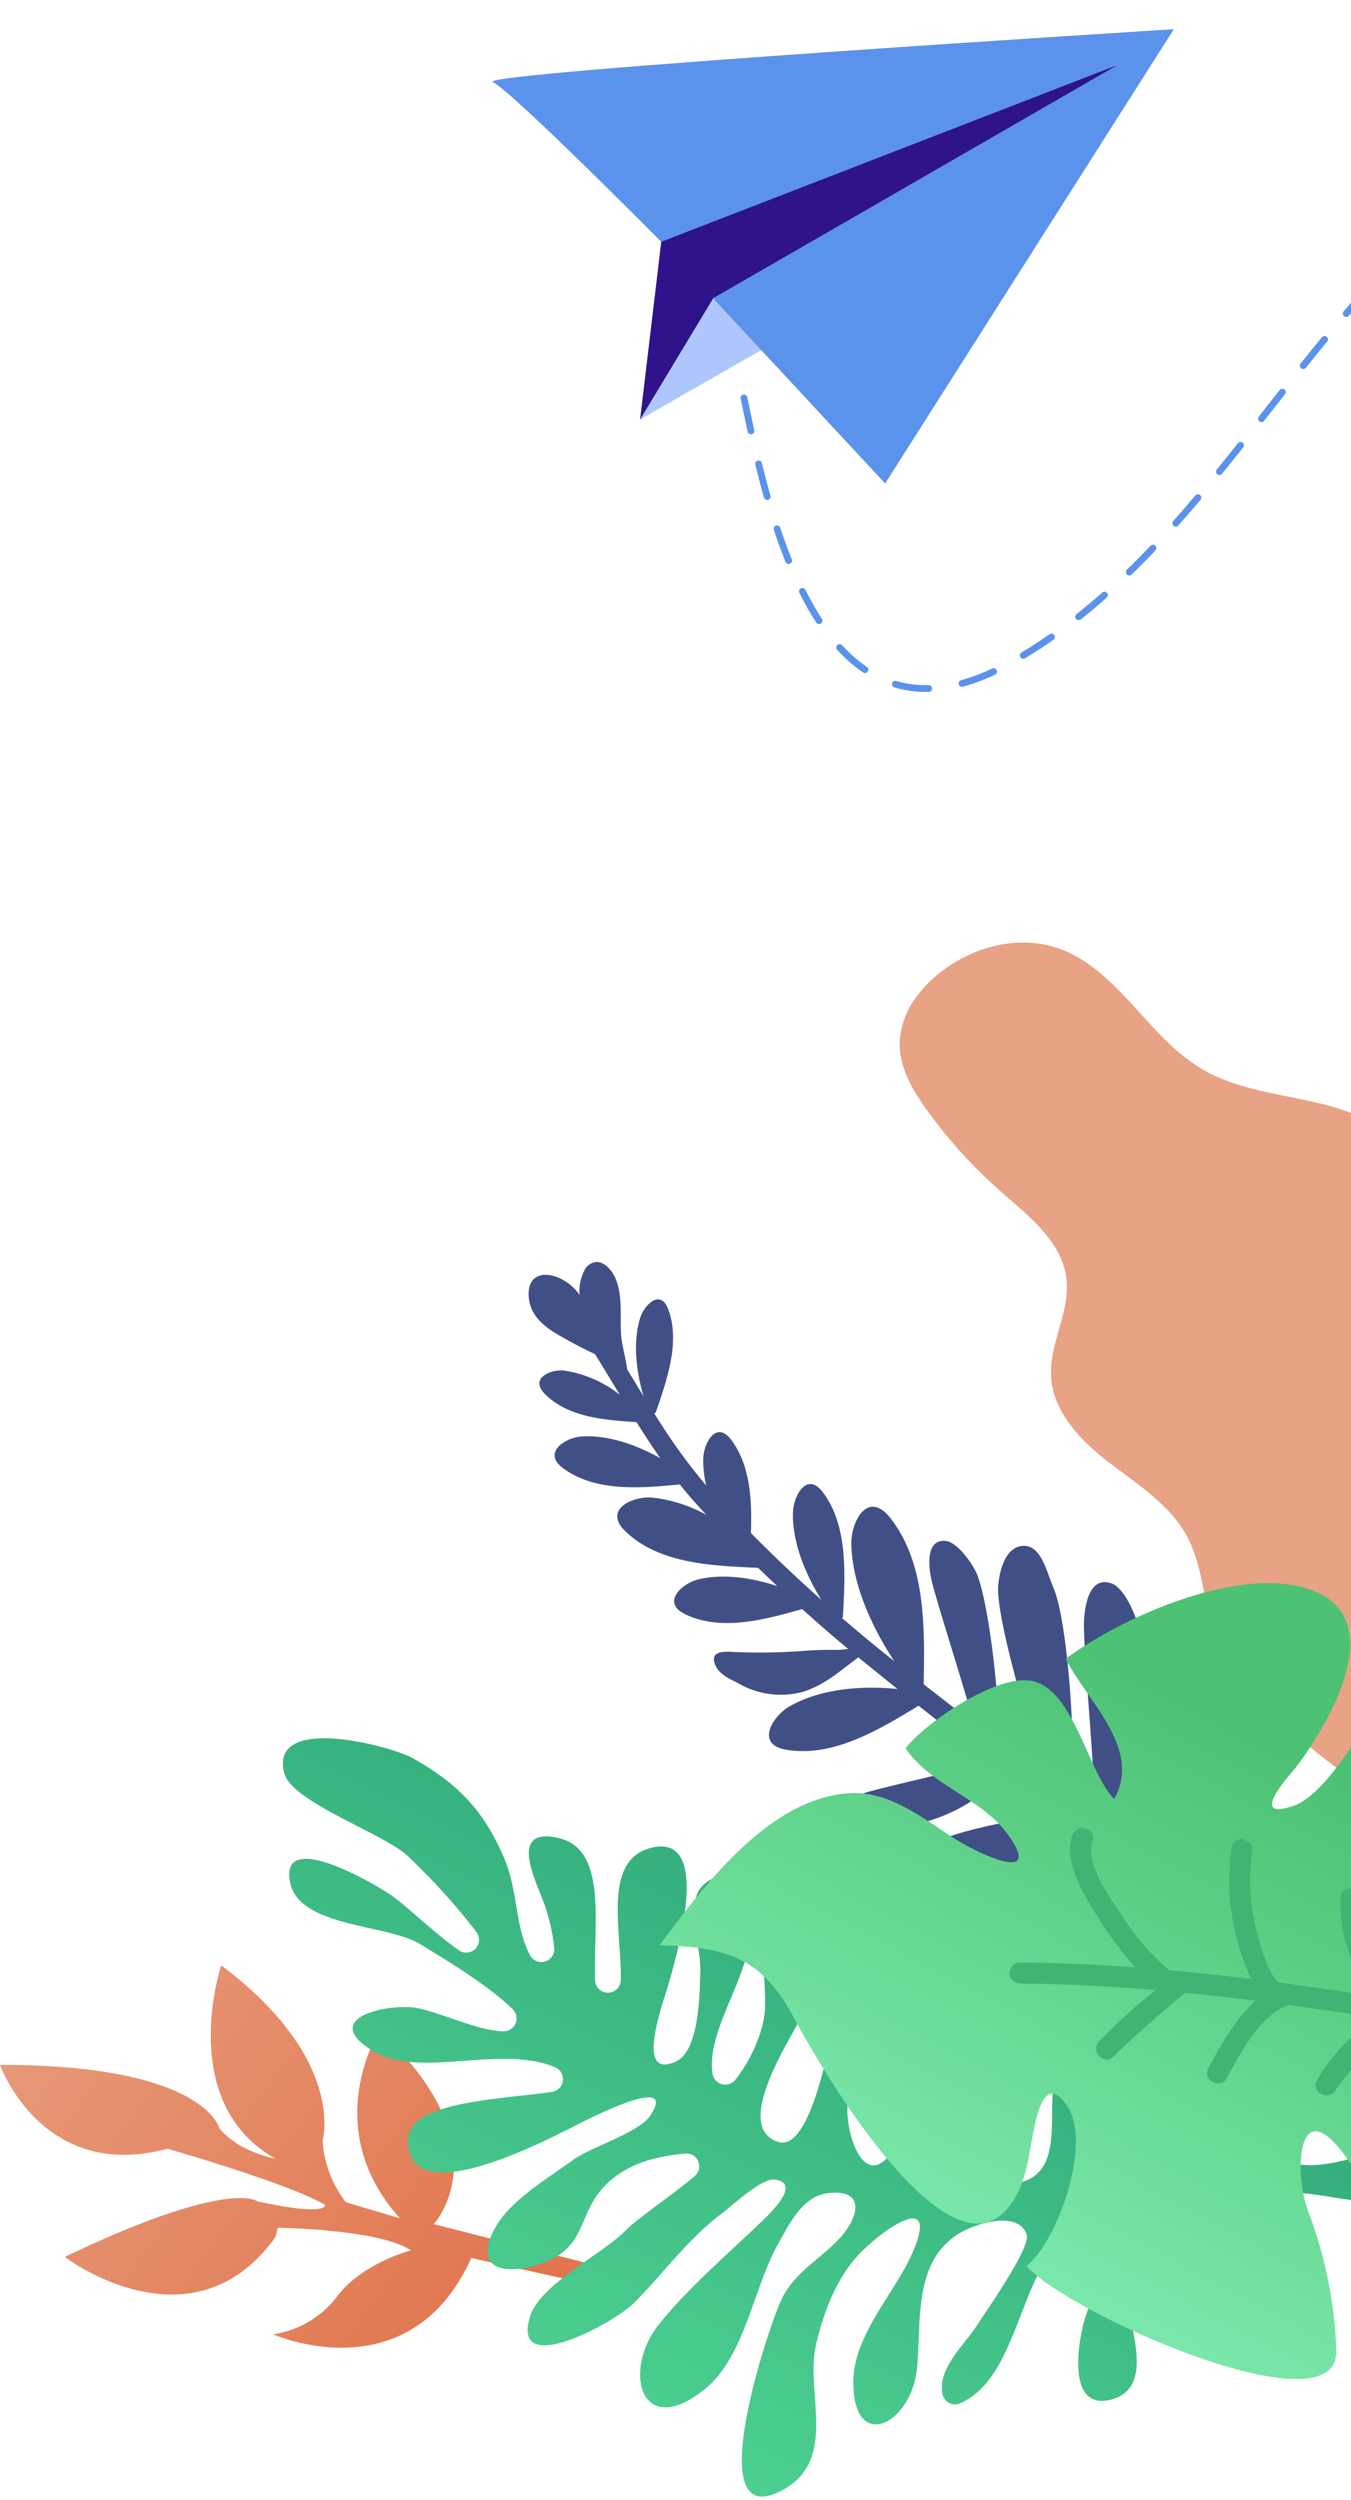 <svg xmlns="http://www.w3.org/2000/svg" xmlns:xlink="http://www.w3.org/1999/xlink" width="200" height="370" viewBox="0 0 200 370">
  <defs>
    <clipPath id="clip-path">
      <rect id="矩形_3885" data-name="矩形 3885" width="200" height="370" transform="translate(-18922 -22255)" fill="#fff" stroke="#707070" stroke-width="1"/>
    </clipPath>
    <linearGradient id="linear-gradient" x1="0.886" y1="0.735" x2="-0.279" y2="0.129" gradientUnits="objectBoundingBox">
      <stop offset="0.007" stop-color="#e1754d"/>
      <stop offset="1" stop-color="#e8a285"/>
    </linearGradient>
    <linearGradient id="linear-gradient-2" x1="1.494" y1="-6.161" x2="1.299" y2="-6.181" xlink:href="#linear-gradient"/>
    <linearGradient id="linear-gradient-3" x1="0.608" y1="0.246" x2="0.094" y2="1" gradientUnits="objectBoundingBox">
      <stop offset="0" stop-color="#32ac7b"/>
      <stop offset="1" stop-color="#56db98"/>
    </linearGradient>
    <linearGradient id="linear-gradient-4" x1="0.608" y1="0.246" x2="0.094" y2="1" gradientUnits="objectBoundingBox">
      <stop offset="0" stop-color="#4dc274"/>
      <stop offset="1" stop-color="#8ff9c4"/>
    </linearGradient>
  </defs>
  <g id="img_login_foil02" transform="translate(18922 22255)" clip-path="url(#clip-path)">
    <g id="组_17211" data-name="组 17211">
      <g id="组_17113" data-name="组 17113" transform="translate(-18922 -22115.5)">
        <path id="路径_32737" data-name="路径 32737" d="M181.524,377.08l-26.7-6.8s10.569-11.408-8.051-28.624c0,0-9.095,14.325,3.055,27.77l-8.023-2.385a16.766,16.766,0,0,1-3.446-9.095s3.579-12.034-15-25.962c0,0-6.772,20.295,8.051,28.624,0,0-5.553-1-8.352-4.558,0,0-2.184-9.361-32.445-9.338,0,0,6.2,17.411,24.789,12.412,0,0,17.9,5.105,23.325,8.307,0,0,.577,1.789-10-.517,0,0-4.164-3.468-28.521,8.227,0,0,18.788,14.279,31.163-2.919l.364-1.4s15.006.179,19.7,3.337c0,0-7.112,1.875-10.84,6.719a14.553,14.553,0,0,1-8.832,5.592c-.228.042-.463.082-.7.122,0,0,20.168,8.975,29.32-11.3l19.863,4.424Z" transform="translate(-90.613 -180.611)" fill="url(#linear-gradient)"/>
        <g id="组_17105" data-name="组 17105" transform="translate(133.183 0)">
          <path id="路径_32738" data-name="路径 32738" d="M267.009,261.491c6.846,8.969,47.2,49.8,42.072,71.6-1.287,5.456-4.738,11.288-9.341,16.171-5.848,6.22-13.544,10.91-20.973,11.391-10.655.691-41.118-21.621-46.062-31.127-2.887-5.552-2.306-12.447-5.325-17.926-2.553-4.626-7.267-7.546-11.452-10.764s-8.283-7.453-8.577-12.724c-.271-4.9,2.841-9.574,2.277-14.445-.632-5.506-5.575-9.289-9.733-12.949a72.019,72.019,0,0,1-10.935-12.055c-2.085-2.9-4.017-6.162-4.024-9.733a12.154,12.154,0,0,1,2.787-7.4,18.424,18.424,0,0,1,2.962-3.015c4.837-3.934,11.6-5.8,17.516-3.846,6.951,2.3,11.189,8.969,16.536,14.076a27.519,27.519,0,0,0,4.993,3.878c6.964,4.1,15.711,3.717,23.125,6.922C258.588,252.025,263.224,256.527,267.009,261.491Z" transform="translate(-184.935 -223.889)" fill="url(#linear-gradient-2)"/>
          <path id="路径_32739" data-name="路径 32739" d="M267.726,309.253c1.437-7.7,3.123-15.365,3.665-23.2.126-1.812-2.694-1.783-2.819.018-.482,6.96-1.917,13.787-3.226,20.627-.574-.7-1.152-1.4-1.74-2.086q-4.174-4.879-8.489-9.642a1.266,1.266,0,0,0-.227-.564,34.356,34.356,0,0,0,.659-19.464,1.411,1.411,0,0,0-2.723.733,31.21,31.21,0,0,1-.222,16.531q-4.693-5.129-9.491-10.165a18.266,18.266,0,0,0,1.2-6.067c.145-2.456.056-5.367-1.341-7.493-.994-1.511-3.44-.11-2.444,1.408,1.131,1.722,1.084,4.124.966,6.1a17.836,17.836,0,0,1-.564,3.756q-3.227-3.38-6.479-6.734a29.549,29.549,0,0,1,.873-9.852c.492-1.747-2.239-2.448-2.733-.7a29.633,29.633,0,0,0-1.033,7.564q-2.127-2.191-4.256-4.381c1.908-2.824.068-6.655.666-9.749.343-1.772-2.385-2.485-2.731-.7a17.948,17.948,0,0,0-.018,4.783,10.546,10.546,0,0,1-.026,3.5q-2.934-3.017-5.88-6.019c.484-1.808.781-3.658,1.1-5.5.307-1.775-2.421-2.491-2.733-.7-.221,1.28-.435,2.563-.7,3.835q-1.437-1.453-2.877-2.9c.787-1.387.766-3.243.791-4.769.031-1.818-2.788-1.8-2.819.018a20.253,20.253,0,0,1-.1,2.032q-.031.261-.083.521c-.528-.524-1.054-1.052-1.585-1.575a1.41,1.41,0,0,0-1.981,2.006c.413.406.823.817,1.236,1.225a15.183,15.183,0,0,1-1.59-.056,1.419,1.419,0,0,0-1.4,1.418,1.443,1.443,0,0,0,1.419,1.4,36.718,36.718,0,0,0,4.338-.019q1.049,1.047,2.092,2.1l-.051.006a4.168,4.168,0,0,1-1.9-.1,1.453,1.453,0,0,0-1.92.542,1.419,1.419,0,0,0,.542,1.918c1.832.784,3.668.4,5.57.149a1.921,1.921,0,0,0,.224-.044q2.763,2.792,5.5,5.606c-.111,0-.224,0-.335,0a5.317,5.317,0,0,1-2.67-.464c-1.55-.941-2.929,1.519-1.376,2.462,2.06,1.25,4.822.745,7.11.8q2.56,2.642,5.1,5.294c-.341-.026-.681-.074-1.013-.131-1.017-.171-2.01-.461-3.026-.634-1.775-.3-2.492,2.428-.7,2.733,1.35.228,2.66.611,4.024.774a7.5,7.5,0,0,0,2.755-.072,1.607,1.607,0,0,0,.831.331q2.827,2.963,5.642,5.935c-3.186.06-6.6-.259-9.286-1.831a1.411,1.411,0,0,0-1.377,2.46c3.738,2.189,8.679,2.36,12.892,2.1a1.472,1.472,0,0,0,.3-.049l.692.731q4.257,4.516,8.473,9.072c-.666-.153-1.3-.36-1.687-.452-1.316-.317-2.628-.592-3.959-.844-3.582-.678-7.153-1.419-10.733-2.107-1.772-.341-2.487,2.388-.7,2.731,4.5.866,9.064,1.622,13.529,2.663,1.92.446,4.121,1.211,6.06.758q3.394,3.724,6.721,7.506c1.058,1.211,2.082,2.444,3.093,3.685-6.313.2-12.77-2.621-19.005-3.052-1.813-.125-1.783,2.7.018,2.819,7.025.486,13.993,3.665,21.084,2.866,3.939,5.054,7.592,10.309,11.25,15.615q.563.815,1.122,1.629c-7.246.323-18.567-3.6-22.187-2.576-1.747.495-1.07,2.507.733,2.723,4.488.537,7.657.916,11.268,1.525,3.884.652,8.1,1.394,12.052,1.048,8.644,12.611,17.19,25.3,26.512,37.423,1.091,1.419,3.546.026,2.442-1.408-9.279-12.072-17.794-24.7-26.4-37.255-.16-.231-.318-.464-.477-.7,2.185-4.024,2.64-23.659.678-28.658-.657-1.674-3.385-.955-2.723.733,1.785,4.549,1.421,21.725.182,25.195-3.774-5.543-7.556-11.1-11.672-16.392A1.538,1.538,0,0,0,267.726,309.253Z" transform="translate(-176.499 -215.236)" fill="#e8a285"/>
        </g>
        <g id="组_17106" data-name="组 17106" transform="translate(41.883 117.769)">
          <path id="路径_32740" data-name="路径 32740" d="M138.164,310.778c6.608,3.736,10.434,7.678,13.449,14.688,2.148,5.009,1.568,10.116,3.857,14.443a1.907,1.907,0,0,0,3.592-.979,27.558,27.558,0,0,0-1.953-7.83c-1.176-3.032-4.56-10.325,2.78-8.48,7.142,1.8,4.9,13.155,5.214,21a1.906,1.906,0,0,0,3.809.024c.2-7.076-2.927-18.042,4.762-19.688,8.929-1.91,3.38,16.446,2.23,20.453-.731,2.535-5.029,14.108,1.193,11.22,3.508-1.625,3.489-10.394,3.59-13.481s-2.045-9.691.019-12.152c3.46-4.139,6.294,1.13,7.076,4.262,1.768,7.079-6.379,16.055-5.29,23.214a1.91,1.91,0,0,0,3.422.82,22.4,22.4,0,0,0,3.9-7.76c1.109-3.992-.2-7.548.524-11.124,1.981-9.7,8.217,2.163,5.709,8.733-1.13,2.956-10.626,16.452-4.263,19.237a.132.132,0,0,0,.046.014,3.74,3.74,0,0,0,.391.149.811.811,0,0,0,.117.036.2.2,0,0,0,.051.012c5.795,1.373,9.039-23.454,9.492-26.985.324-2.623-1.344-4.649-2.007-7.061a1.916,1.916,0,0,1,.916-2.167c10.736-6.163,6.556,14.037,4.943,18.744-1.389,4.032-3.5,9.1-3.259,13.39.238,4.187,2.744,10.663,6.4,5.748,2.034-2.737,3.771-11.216,4.516-14.713.937-4.388.2-8.309.32-12.71.1-3.525,1.8-10.9,6.333-7.015,2.275,1.952,1.881,8.445,1.625,11.123-.784,8.113-10.689,18.6-7,26.886a1.906,1.906,0,0,0,2.927.735c5.457-4.481,6.449-18.375,7.655-24.2a24.749,24.749,0,0,0,.52-6.773c-.185-2.279-2.207-4.915-1.949-7.161.778-6.894,6.669-3.836,8.974.039,4.829,8.106.926,15.74-4.433,22.08-2.777,3.279-12.383,16.584-2.324,16.249,9.715-.325,5.31-11.53,7.461-17.1,1.505-3.892,5.3-5.379,7.01-9.179,1.478-3.286.535-7.035,3.614-9.66,3.193-2.724,6.228-2.548,7.286,1.6.947,3.675-2.022,7.693-4.114,10.468-2.523,3.343-6.758,5.749-8.405,9.687-1.081,2.6-1.288,9.06,2.731,9.457,3.991.385,10.788-12.362,12.332-15.3,3.952-7.5,4.178-11.72,3.026-19.283a1.923,1.923,0,0,1,.912-1.926c5.2-3.18,8.241,3.443,7.7,8.447-.638,5.782-4.292,10.25-8.042,14.44-2.267,2.538-9.855,9.218-7.577,12.793,3.221,5.046,9.916-.106,10.772-3.39,1.389-5.329-.2-8.03,4.765-12.472,3.154-2.806,7.1-6.547,11.346-7.642,5.554-1.436,8.5,1.763,4.241,6.646-3.123,3.568-8.206,4.117-12.1,6.708-4.433,2.943-7.7,10.219-.681,12.535,3.46,1.133,9.254-.616,13.319-2.138a1.9,1.9,0,0,1,2.545,1.5c.164,1.117.368,2.451.589,3.633.053.291.11.573.163.84a1.908,1.908,0,0,1-1.97,2.267,89.958,89.958,0,0,1-9.783-1.179c-1.576-.229-3.179-.449-4.848-.589a.8.8,0,0,1-.093-.012c-4.034-.353-5.571-.182-6.426,1.722a14.4,14.4,0,0,0-.865,3.414c-.512,3.034-1.462,18.378-7.813,12.714-4.294-3.831,2.228-11.02,1.881-15.1-.021-.247-.05-.475-.085-.694-.867-5.974-5.848-3.6-8.479.071a9.314,9.314,0,0,0-.678,1.058c-2.69,4.855-2.113,10.5-1.325,15.708.542,3.508,2.539,10.054-2.535,11.708-7.283,2.37-5.329-9.018-4.049-12.618,1.446-4.094,9.414-14.645,1.956-13.658-12.337,1.633-10.39,22.479-20.705,26.964a1.893,1.893,0,0,1-2.587-1.38c-.751-3.813,3.251-7.247,5.2-10.294,1.33-2.084,7.859-11.338,7.274-13.26-1.13-3.718-7.763-1.719-10.332-.008-6.47,4.287-5.264,12.993-5.9,19.683-.794,8.3-9.284,12.636-9.435,2.388-.113-7.19,6.048-13.216,8.761-19.433,4.143-9.475-4.517-3.4-8.019.343-3.294,3.536-5.2,8.623-6.273,13.34-1.618,7.161,3.357,16.956-4.977,21.472-12.39,6.7-2.04-24.242-.111-28.278,1.821-3.813,5.581-5.873,8.348-8.733,2.962-3.061,4.423-7.686-1.579-6.935-3.718.468-5.678,4.674-7.235,7.409-3.717,6.512-4.916,16.813-10.981,21.649-9.495,7.563-12.2-2.931-6.618-9.777,4.276-5.257,9.389-9.658,14.2-14.231,1.5-1.421,7.146-6.436,2.894-7.072-1.949-.29-6.276,3.807-7.688,4.862-5.276,3.943-8.634,8.842-13.249,13.445-3.011,3-18.356,11.271-15.283,1.829,1.536-4.724,10.826-9.177,14.226-12.726,1.541-1.605,6.743-5.09,10.1-7.926a1.9,1.9,0,0,0-1.411-3.341c-4.109.384-8.081,1.323-11.316,4.214-4.723,4.23-2.926,9.45-9.653,11.945-5.267,1.95-10.619,1.287-7.222-5.06,2.231-4.164,7.906-7.445,11.623-10.174,2.442-1.792,9.66-4.041,11.287-6.394,4.18-6.041-6.657-.763-8.912.3-3.674,1.735-26.857,14.831-26.85,3.2,0-5.8,13.805-6.03,21.322-7.158a1.905,1.905,0,0,0,.478-3.635c-8.3-3.493-20.257,1.9-27.243-2.57-7.005-4.48,1.138-6.59,5.827-6.323,3.294.184,9.676,3.528,13.8,3.561a1.9,1.9,0,0,0,1.339-3.25c-3.6-3.564-10.183-7.478-13.691-9.637-4.852-2.984-17.842-2.476-19.257-9.057s7.39-2.594,12.325.2c1.091.619,1.988,1.183,2.548,1.554,2.118,1.421,6.267,5.5,10.066,8.183a1.9,1.9,0,0,0,2.62-2.7,95.7,95.7,0,0,0-10.212-11.274c-3.529-3.3-17.115-7.933-18.228-12.222C116.806,304.124,134.917,308.935,138.164,310.778Z" transform="translate(-118.892 -307.809)" fill="url(#linear-gradient-3)"/>
        </g>
        <g id="组_17110" data-name="组 17110" transform="translate(78.251 47.272)">
          <path id="路径_32741" data-name="路径 32741" d="M152.844,264.827l-.72-1.309A6.043,6.043,0,0,0,152.844,264.827Z" transform="translate(-143.866 -255.311)" fill="#405087"/>
          <g id="组_17107" data-name="组 17107" transform="translate(7.535)">
            <path id="路径_32742" data-name="路径 32742" d="M158.739,275.735a9.435,9.435,0,0,0-.072-2.23c-.147-1.079-.413-2.168-.625-3.258a15.256,15.256,0,0,1-.313-2.394c-.095-2.578.24-5.422-.81-7.831-.595-1.364-1.718-2.444-2.822-2.409a2.211,2.211,0,0,0-1.826,1.369,6.778,6.778,0,0,0-.656,3.5,10.169,10.169,0,0,0,.295,2.052,8.643,8.643,0,0,0,.395,1.225c-.1-.172-.195-.345-.289-.516l.293.528c.881,1.518,2.011,2.9,2.822,4.5.282.557.62,1.219,1,1.9A12.793,12.793,0,0,0,158.739,275.735Z" transform="translate(-151.603 -257.613)" fill="#405087"/>
            <path id="路径_32743" data-name="路径 32743" d="M160.544,278.353c1.576-4.616,3.7-10.39,1.847-15.306-1.156-3.065-3.571-.627-4.171,1.352-1.366,4.515-.2,10.12,1.483,14.343Z" transform="translate(-149.257 -256.061)" fill="#405087"/>
            <path id="路径_32744" data-name="路径 32744" d="M171.686,294.123c.282-5.546.806-12.529-2.763-17.258-2.225-2.947-4.106.506-4.143,2.858-.085,5.364,2.948,11.07,6.109,15.1Z" transform="translate(-146.466 -250.548)" fill="#405087"/>
            <path id="路径_32745" data-name="路径 32745" d="M181.738,300.979c.3-5.944.865-13.433-2.963-18.5-2.385-3.161-4.4.543-4.442,3.065-.092,5.75,3.162,11.868,6.55,16.19Z" transform="translate(-142.74 -248.392)" fill="#405087"/>
            <path id="路径_32746" data-name="路径 32746" d="M191.271,310.043c.108-7.855.485-17.741-4.907-24.658-3.361-4.312-5.881.485-5.809,3.822.165,7.609,4.84,15.883,9.6,21.788Z" transform="translate(-140.313 -247.451)" fill="#405087"/>
            <path id="路径_32747" data-name="路径 32747" d="M189.2,293.16c.992,4.123,5.287,17.138,6.519,22.251,1.177.937,2.341,1.9,3.511,2.883.061-8.862-1.794-22.976-3.469-26.4-.721-1.479-2.794-4.406-4.487-4.573C188.22,287.022,188.769,291.36,189.2,293.16Z" transform="translate(-137.074 -246.035)" fill="#405087"/>
            <path id="路径_32748" data-name="路径 32748" d="M210.454,331.371c.215-.923.424-1.9.623-2.916.04-.188.081-.377.117-.573,2.054-10.6,3.272-25.083,2.311-29.206-.456-1.985-2.135-6.1-4.106-6.793-3.569-1.238-4.092,4.125-4.07,6.412.053,4.923,1.458,20.149,1.692,27.341,0,.142.006.285.008.423.01.293.015.573.019.835C208.2,328.359,209.325,329.856,210.454,331.371Z" transform="translate(-130.652 -244.321)" fill="#405087"/>
            <path id="路径_32749" data-name="路径 32749" d="M205.845,325.918c.128-2.68,1.07-5.563,1.29-8.362.233-3-.738-19.07-2.822-23.692-.9-2.007-1.693-6.167-4.428-6.026-2.642.138-3.493,3.7-3.681,5.9-.435,5.121,6.2,27.106,8.665,32.5Z" transform="translate(-134.218 -245.828)" fill="#405087"/>
          </g>
          <g id="组_17108" data-name="组 17108" transform="translate(0 1.903)">
            <path id="路径_32750" data-name="路径 32750" d="M158.85,271.843l-.769-1.2c-1.154-1.847-1.952-4.317-3.048-6.515a14.858,14.858,0,0,0-1.305-2.178,7.3,7.3,0,0,0-3.075-2.526c-2.824-1.174-4.869.007-4.4,3.259.35,2.47,2.353,4.039,4.306,5.171,1.653.952,3.578,2.014,5.472,2.867.753.341,1.5.649,2.211.912C158.443,271.71,158.65,271.776,158.85,271.843Z" transform="translate(-146.183 -258.983)" fill="#405087"/>
            <path id="路径_32751" data-name="路径 32751" d="M161.71,276.808c.245.015.488.032.727.046l.677-.648a30.109,30.109,0,0,0-3.874-3.435,17.455,17.455,0,0,0-8.28-3.592c-1.992-.2-5.1,1.148-2.831,3.454C151.581,276.139,157.125,276.523,161.71,276.808Z" transform="translate(-145.733 -255.014)" fill="#405087"/>
            <path id="路径_32752" data-name="路径 32752" d="M167.492,283.3c.264-.029.528-.057.791-.081l.7-.917a36.545,36.545,0,0,0-4.373-2.877c-3.6-2.013-7.72-3.454-11.6-3.228-2.445.143-5.959,2.373-2.8,4.708C155.058,284.481,161.881,283.841,167.492,283.3Z" transform="translate(-145.099 -252.279)" fill="#405087"/>
            <path id="路径_32753" data-name="路径 32753" d="M180.64,295.923c.285-.085.57-.163.849-.242l.079-.151.455-.873c-.826-.42-1.693-.828-2.6-1.209-.8-.332-1.629-.645-2.474-.926-3.829-1.269-8.02-1.885-11.72-.986-2.388.582-5.471,3.4-1.961,5.129C168.625,299.286,175.207,297.466,180.64,295.923Z" transform="translate(-140.137 -246.454)" fill="#405087"/>
            <path id="路径_32754" data-name="路径 32754" d="M174.242,312.111c6.943,1.248,13.939-2.984,19.685-6.5.26-.165.513-.321.764-.477.026-.014.053-.032.078-.046l.3-1.329c-.915-.181-1.867-.345-2.844-.471-.466-.061-.938-.113-1.414-.158H190.8c-5.381-.521-11.314-.038-15.883,2.526C172.369,307.084,169.7,311.293,174.242,312.111Z" transform="translate(-136.2 -241.841)" fill="#405087"/>
            <path id="路径_32755" data-name="路径 32755" d="M176.478,293.1c.136.007.279.01.416.017l.716-.7.238-.231c-.778-.8-1.615-1.592-2.508-2.369-.108-.09-.218-.188-.327-.279,0,0-.007,0-.006-.007a37.715,37.715,0,0,0-4.153-3.07c-.657-.424-1.337-.821-2.022-1.186a21.117,21.117,0,0,0-8.09-2.57c-2.809-.227-7.189,1.743-4,4.9C161.755,292.564,169.9,292.81,176.478,293.1Z" transform="translate(-142.5 -249.739)" fill="#405087"/>
            <path id="路径_32756" data-name="路径 32756" d="M178.964,305.251c3.275-.96,5.654-3.154,8.336-5.133.2-.147.4-.289.6-.431.165-.118.336-.235.507-.352l-.19-.559a3.743,3.743,0,0,0-1.441-.039c-.315.031-.657.075-.988.121a12.263,12.263,0,0,1-1.642.15c-1.712-.036-3.368.028-5.128.161a86.788,86.788,0,0,1-9.68.167c-1.505-.063-4.041-.4-3.276,1.757.542,1.543,2.191,2.18,3.472,2.861A12.569,12.569,0,0,0,178.964,305.251Z" transform="translate(-138.486 -243.498)" fill="#405087"/>
            <path id="路径_32757" data-name="路径 32757" d="M185.337,320.891c10.455-.453,15.736-5.756,18.331-8.113a8.448,8.448,0,0,1,1.163-.949l-1.736-1.4c-.42.154-1.016.336-1.737.542-4.788,1.347-15.2,3.649-18.185,4.531-1.744.517-4.477,1.411-3,3.733C181.242,320.9,183.581,320.966,185.337,320.891Z" transform="translate(-133.092 -238.921)" fill="#405087"/>
            <path id="路径_32758" data-name="路径 32758" d="M210.94,317.314c.138-.153.268-.3.4-.455h-.506c-.061-.136-.375-.211-.894-.235-3.392-.185-15.429,1.831-20.517,4.72-2.613,1.486-7.457,6.857-3.068,9.019C188.342,331.345,203.969,325.029,210.94,317.314Z" transform="translate(-131.206 -236.508)" fill="#405087"/>
          </g>
          <g id="组_17109" data-name="组 17109" transform="translate(6.687 6.872)">
            <path id="路径_32759" data-name="路径 32759" d="M247.781,348.355c-5.225-3.023-10.437-5.646-15.515-8.536-1.358-.773-2.706-1.567-4.048-2.4-1.528-.941-3.041-1.927-4.533-2.973-.031-.018-.061-.04-.093-.058q-1.251-.882-2.485-1.824-.967-.74-1.922-1.519-2.567-2.112-5.189-4.157c-1.258-1-2.53-1.986-3.8-2.969-2.464-1.908-4.937-3.807-7.393-5.728q-2.189-1.7-4.365-3.424c-.858-.68-1.712-1.372-2.569-2.064q-2.6-2.118-5.158-4.324-1.532-1.318-3.044-2.665c-3.579-3.19-7.072-6.506-10.45-9.915q-2.552-2.573-5.009-5.224c-.557-.6-1.094-1.205-1.619-1.819a84.661,84.661,0,0,1-6.486-8.787c-.018-.026-.035-.06-.058-.093q-.584-.9-1.151-1.8c-.535-.841-1.058-1.686-1.579-2.537q-1.213-1.979-2.413-3.967c-1.707-2.816-3.429-5.635-5.282-8.4a1.356,1.356,0,0,0-.466-.442,1.254,1.254,0,0,0-1.011-.126,1.435,1.435,0,0,0-.9,2.193c1,1.491,1.964,3.005,2.9,4.527,1.241,2,2.446,4.009,3.663,6.016.815,1.35,1.636,2.7,2.47,4.036,1.137,1.814,2.3,3.6,3.532,5.351.919,1.315,1.875,2.615,2.884,3.875.874,1.094,1.779,2.17,2.737,3.214.4.435.8.872,1.2,1.3,1.08,1.155,2.167,2.306,3.275,3.443q1.426,1.474,2.887,2.92l1.485,1.461c.935.909,1.883,1.814,2.834,2.708,1.219,1.152,2.448,2.281,3.69,3.4q3.34,3.021,6.794,5.891c.5.425,1.008.84,1.516,1.259.295.239.584.477.88.714q2.444,1.983,4.909,3.952h.006q1.555,1.249,3.119,2.481,5.25,4.157,10.539,8.28c.774.6,1.541,1.205,2.31,1.808q2.64,2.056,5.269,4.125,1.424,1.118,2.888,2.136c.331.232.667.462,1,.688,7.172,4.838,14.928,8.226,22.474,12.592C248.1,351.9,249.359,349.264,247.781,348.355Z" transform="translate(-150.994 -262.557)" fill="#405087"/>
          </g>
        </g>
        <g id="组_17112" data-name="组 17112" transform="translate(97.642 94.808)">
          <path id="路径_32760" data-name="路径 32760" d="M254.476,291.874c15.462,3.96,1.341,24.09-1.536,27.437-2.121,2.464-5.463,6.915.282,4.933,5.048-1.742,11.431-13.012,13.481-17.844,1-2.369,1.094-9.068,3.234-10.565,2.444-1.7,43.658,16.065,48.435,29.581,4.412,12.451-12.953,26.567-25.265,30.928a25.2,25.2,0,0,1-4.383,1.163c6.644,5.318,15.192,12.059,22.1,16.976,9,6.413,9.077,12.823,1.483,20.616-9.367,9.621-26.191,15.007-39.233,17.241-4.611.791-5.472.485-5.627-4.761-.113-3.87.357-7.467-.043-11.369-.756-7.531-2.036-13.979-6.545-20.153-7.094-9.727-7.582,2.47-5.513,8.1a64.2,64.2,0,0,1,4.2,20.752c.243,12.222-39.909-5.638-45.858-12.571,4.529-3.535,9.709-17.953,6.092-23.538-3.177-4.909-4.456.528-5.1,3.822-.731,3.786-1.055,7.364-3.258,10.515-9.026,12.917-28.542-20.683-32.217-27.609-3.757-7.074-7.9-9.425-14.044-10.244a57.537,57.537,0,0,0-5.789-.407c6.661-8.97,16.37-21.914,28.291-22.506,5.775-.292,10.751,3.763,15.33,6.7,3.148,2.024,13.491,7.106,7.909-.617-3.9-5.382-11.274-7.108-15.121-12.72,3.033-3.886,13.588-11.059,18.741-9.967,6.177,1.3,8.191,13.348,12.128,17.473,4.266-7.454-4.188-14.736-7.154-20.765C227.527,296.529,243.873,289.147,254.476,291.874Z" transform="translate(-159.366 -291.29)" fill="url(#linear-gradient-4)"/>
          <g id="组_17111" data-name="组 17111" transform="translate(51.812 36.245)">
            <path id="路径_32761" data-name="路径 32761" d="M265.54,329.064c.675,5.457,1.32,10.879,3.089,16.108,4.241.7,17.907,2.89,18,2.905,1.832.282,1.247,2.841-.4,2.99a1.326,1.326,0,0,1-.952-.068c-5.358-.83-10.743-1.712-16.146-2.6-3.658,3.689-10.533,8.661-10.227,14.232.11,2.006-3,1.986-3.114-.008-.323-5.895,5.272-10.792,9.534-14.85q-5.271-.869-10.562-1.715s-7.527,6.276-9.887,10.143c-1.042,1.708-3.729.136-2.684-1.578a28.49,28.49,0,0,1,8.647-9.182q-6.48-1.007-12.977-1.9a1.611,1.611,0,0,1-.359.208c-3.991,1.644-6.744,7.073-8.728,10.661-.97,1.754-3.653.175-2.684-1.578,1.71-3.093,3.984-7.288,6.98-9.915q-5.229-.655-10.46-1.172c-.017.029-7.466,6.23-10.542,9.418-1.39,1.441-3.561-.791-2.168-2.235a81.034,81.034,0,0,1,8.388-7.578c-6.723-.57-13.444-.931-20.146-.97a1.558,1.558,0,0,1,.007-3.114c5.688.033,11.391.292,17.1.716a52.11,52.11,0,0,1-5.332-7.139c-2.07-3.228-5.4-8.345-3.986-12.4.657-1.883,3.668-1.086,3.008.807-1.181,3.382,2.546,8.388,4.306,11a35.035,35.035,0,0,0,7.008,8.141c4.049.367,8.1.813,12.147,1.312a30.977,30.977,0,0,1-1.736-4.7,32.653,32.653,0,0,1-1.1-14.856c.339-1.977,3.343-1.152,3.007.808a28.916,28.916,0,0,0,.86,12.418c.532,1.953,1.34,5.15,3.005,6.844,4.687.618,9.37,1.306,14.046,2.029a22.134,22.134,0,0,1-4.889-14.5,1.558,1.558,0,0,1,3.114.008,25.987,25.987,0,0,0,6.277,15.2q5.106.811,10.194,1.654a93.388,93.388,0,0,1-2.754-15.548C262.179,327.069,265.3,327.1,265.54,329.064Z" transform="translate(-196.642 -317.366)" fill="#41b473"/>
          </g>
        </g>
      </g>
      <g id="组_17115" data-name="组 17115" transform="translate(-18849.094 -22293.094)">
        <path id="路径_32762" data-name="路径 32762" d="M193.36,224.906c4.08,19.851,12.158,54.875,39.825,39.014,26.693-15.3,39.858-45.278,62.563-65.035C317.1,180.3,341.654,165.626,367.722,154.7c52.746-22.116,111.218-29.322,168.044-26q5.926.345,11.841.851c42.059,3.584,83.1,12.558,119.024,35.644,34.774,22.346,64.746,60.356,41,101.922" transform="translate(-156.133 -127.926)" fill="none" stroke="#5b92ec" stroke-linecap="round" stroke-linejoin="round" stroke-width="1" stroke-dasharray="5"/>
        <g id="组_17114" data-name="组 17114" transform="translate(0 42.417)">
          <path id="路径_32763" data-name="路径 32763" d="M185.486,189.339l-3.133,26.294,53.557-35.562,19.2-17.653S191.514,180.543,185.486,189.339Z" transform="translate(-160.502 -157.874)" fill="#2f138a"/>
          <path id="路径_32764" data-name="路径 32764" d="M193.174,195.161l-10.822,17.934,59.219-33.924-2.557-10.355Z" transform="translate(-160.502 -155.335)" fill="#aec6fc"/>
          <path id="路径_32765" data-name="路径 32765" d="M166.768,166.993c2.854,1.368,24.926,23.637,24.926,23.637l67.483-26.136-59.8,34.5,25.461,27.4,42.735-67.227S163.916,165.627,166.768,166.993Z" transform="translate(-166.711 -159.165)" fill="#5b92ec"/>
        </g>
      </g>
    </g>
  </g>
</svg>
